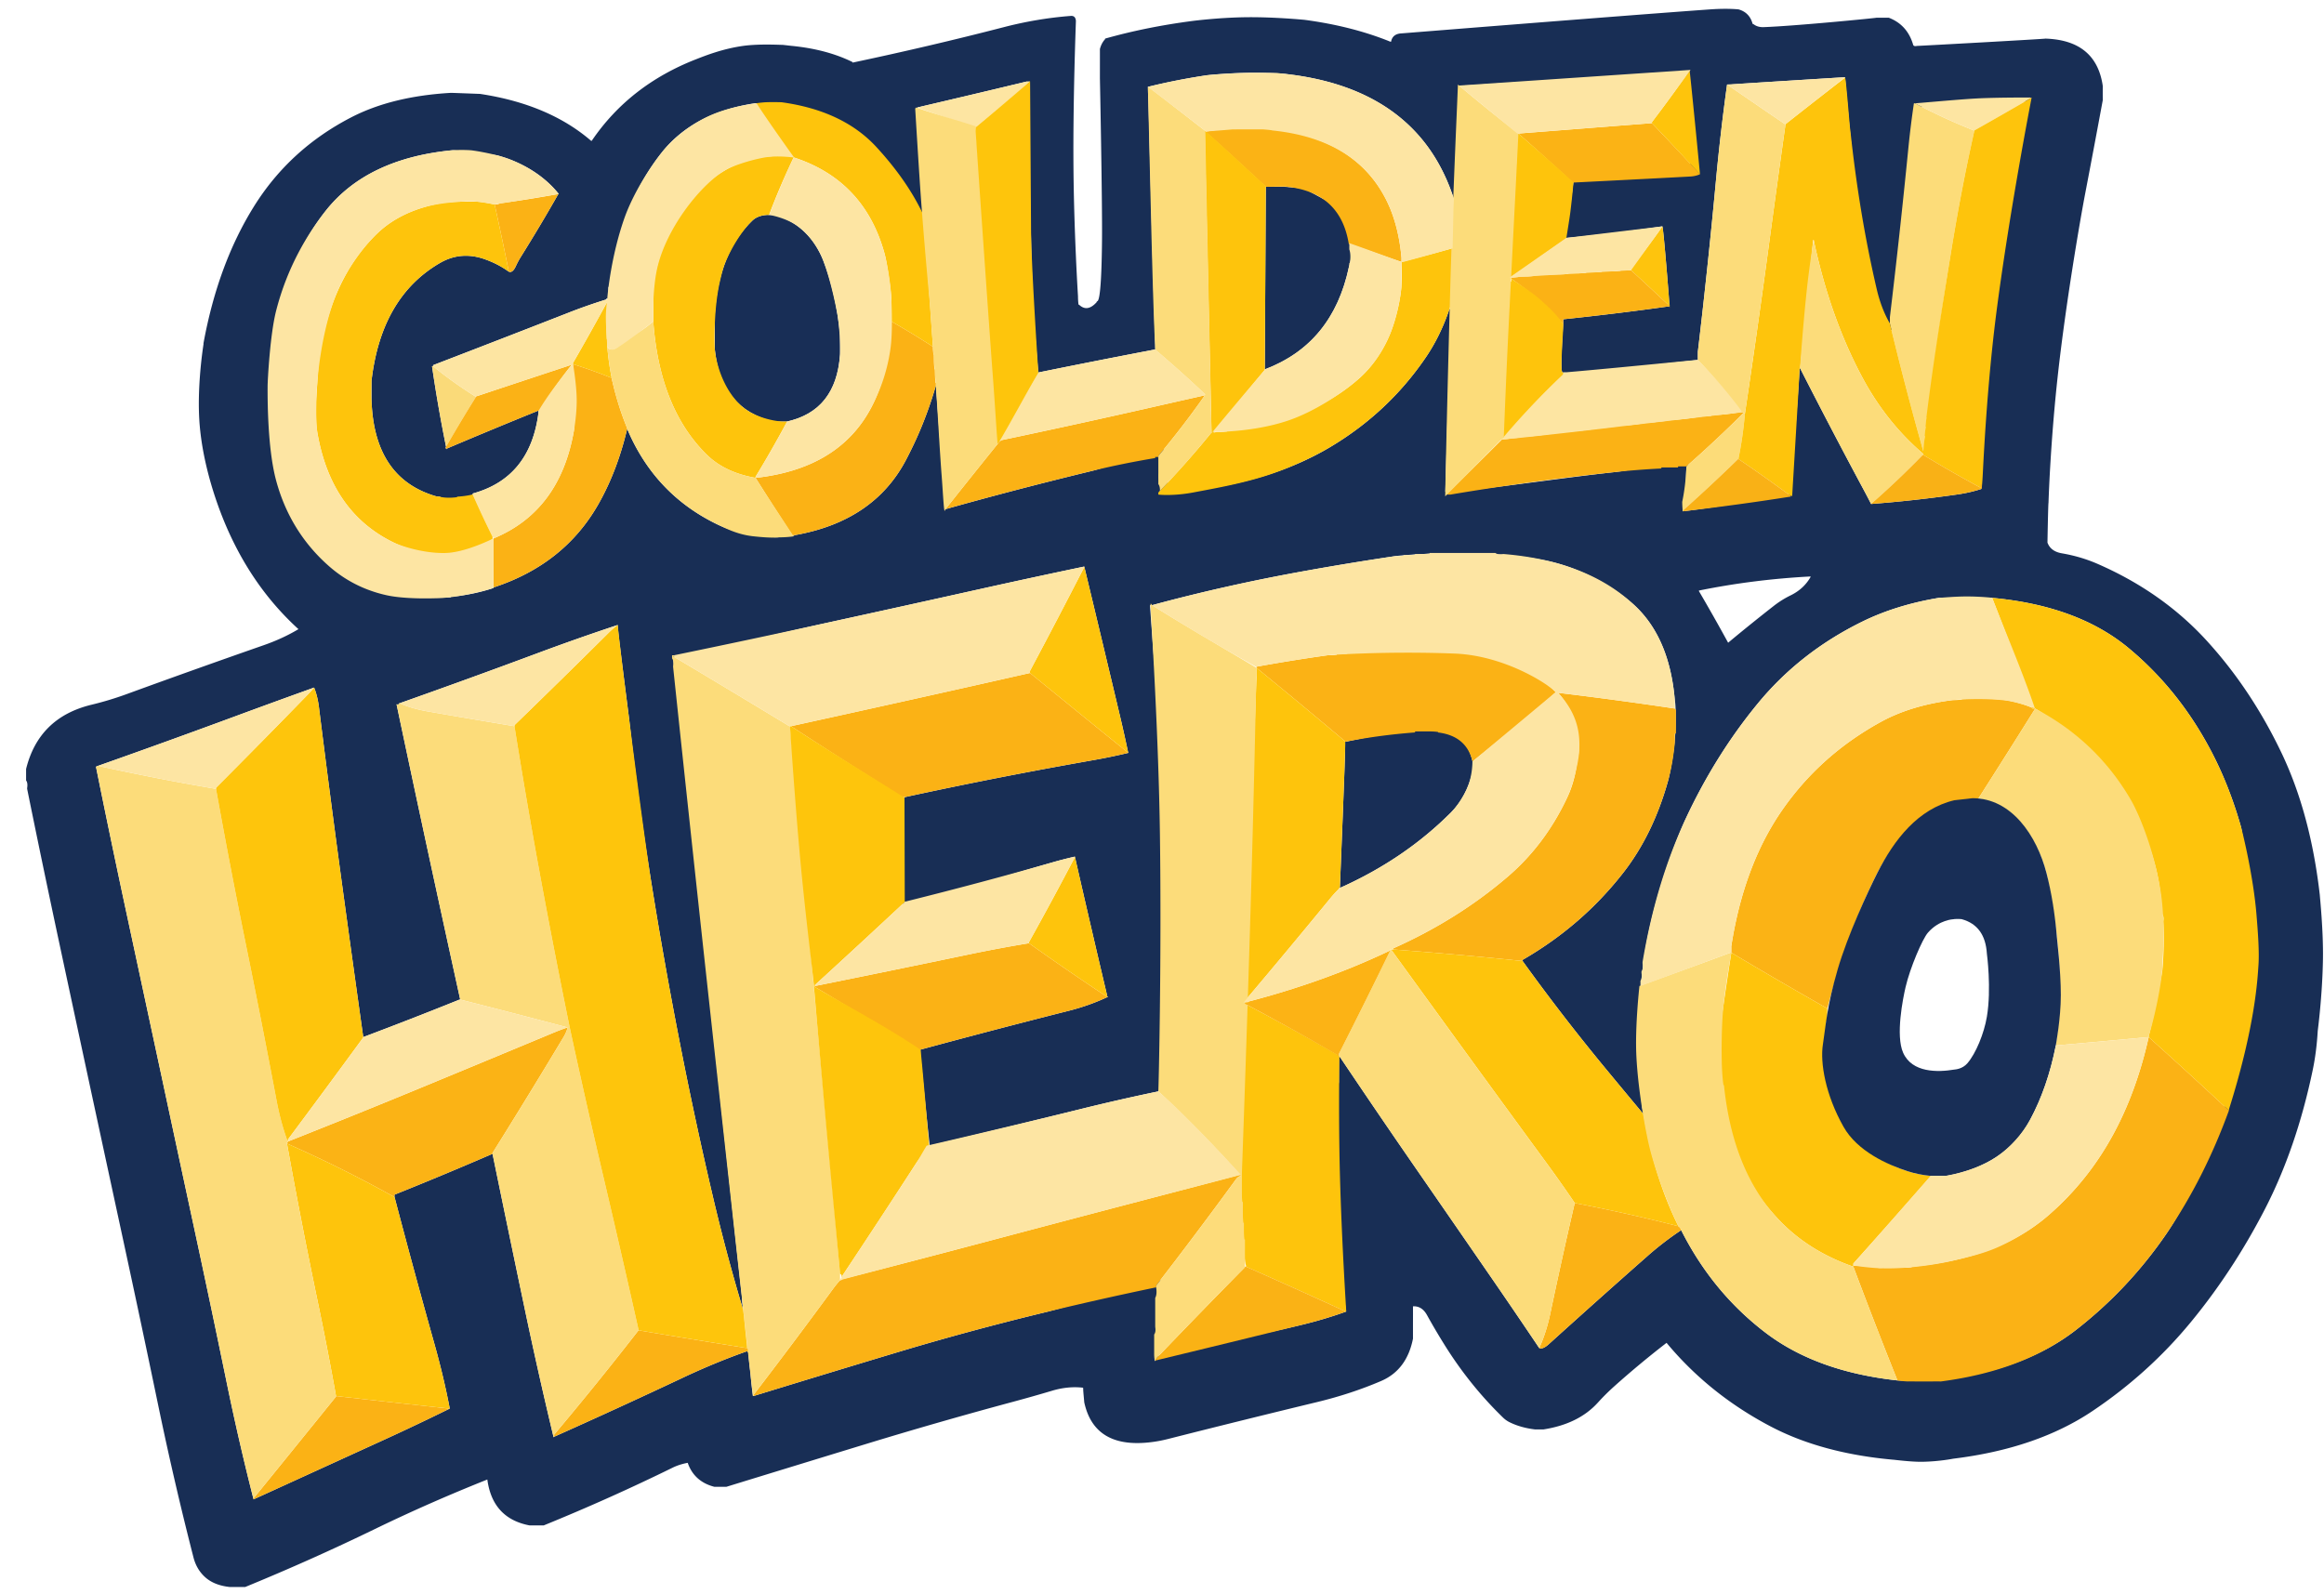 <?xml version="1.0" encoding="UTF-8"?>
<svg xmlns="http://www.w3.org/2000/svg" width="2227" height="1528">
  <g fill-rule="nonzero" fill="none">
    <path d="M2015 95c-.033-4-.033-8 0-12 0-.333-.017-.667-.05-1-4.333-28.967-22.65-43.967-54.95-45 0 .333-120.7 7-123 7-2.1.467-3.333.1-3.7-1.1-3.733-12.733-11.5-21.367-23.3-25.9h-12c0 .273-78.272 7.972-108 9-6.572.227-9.366-2.789-10-3-.333 0-.517-.05-.55-.15C1677.517 15.617 1673.033 11 1666 9c-.06 0-10.115-1.225-27.32 0-78.268 5.571-295.407 23-295.68 23-5.733.267-9.067 2.933-10 8-.333 0-.65-.05-.95-.15-24.4-9.867-51.75-16.817-82.05-20.85-.167 0-28.33-2.758-55-2.5-26.663.258-51.833 3.533-52 3.55-29.767 3.867-57.767 9.517-84 16.95 0 .333-.083.6-.25.8-2.2 2.433-3.783 5.5-4.75 9.2.033 1 0 23.333 0 28 0 .127 2.395 117.789 2 156.167-.64 62.128-4.279 56.906-5 57.833 0 .333-.083.583-.25.75-5.933 6.533-11.517 7.283-16.75 2.25-.333 0-.5-.017-.5-.05a63.244 63.244 0 0 1-.5-7.95c0-.16-3.862-60.801-4.34-124-.511-67.764 2.357-138.448 2.34-140-.267-3.4-1.9-4.983-4.9-4.75-21.3 1.633-42.667 5.217-64.1 10.75-47.4 12.267-95.733 23.6-145 34 0-.333-.067-.533-.2-.6-16.4-8.067-35.667-13.2-57.8-15.4-.333 0-8.667-1-9-1-3.201 0-22.867-1.13-38 1-19.534 2.75-35.847 9.225-44.75 12.7C624.517 73.333 591.1 99.433 567 135c-.333 0-.6-.083-.8-.25C539.133 111.517 503.733 96.6 460 90c-.333 0-25.667-1-28-1-37.5 2.167-69.267 9.967-95.3 23.4-39.467 20.367-70.633 48.933-93.5 85.7-22.9 36.8-38.967 80.433-48.2 130.9v1c0 .16-6.79 41.353-3.61 77.95 3.475 39.996 17.145 76.18 22.21 88.8 17.033 42.4 41.167 77.817 72.4 106.25-10 6-21.167 11.15-33.5 15.45a9709.854 9709.854 0 0 0-131.4 46.9 308.903 308.903 0 0 1-33.5 10.1C54 683.617 33.133 704.133 25 737v11c1.167 1.5 1.517 3.833 1.05 7-.033.333-.05.667-.05 1 10.067 49.6 20.35 98.95 30.85 148.05 10.533 49.233 21.05 98.267 31.55 147.1 10.633 49.333 21.267 98.6 31.9 147.8a19177.383 19177.383 0 0 1 31.15 147.15c10.3 49.667 21.617 98.517 33.95 146.55 2.033 7.933 5.933 14.4 11.7 19.4 5.667 4.9 13.3 7.883 22.9 8.95h15c42.333-17.367 83.617-35.817 123.85-55.35 34.933-16.967 70.983-32.85 108.15-47.65 3.3 24.667 16.633 39.3 40 43.9.333.067.667.1 1 .1h13c42.4-17.267 83.65-35.75 123.75-55.45 4.167-2.033 8.917-3.55 14.25-4.55 4.133 11.867 12.483 19.483 25.05 22.85.3.1.617.15.95.15h11c45.633-14.033 91.3-28.033 137-42a4345.117 4345.117 0 0 1 138.35-39.65c12.6-3.4 24.817-6.867 36.65-10.4 10.2-3.067 20.133-4.05 29.8-2.95.133 0 .2.667.2 2s1 11.667 1 12c6.367 29.3 26.983 42.117 61.85 38.45 6.1-.633 12.167-1.717 18.2-3.25 47.667-12.1 95.383-23.917 143.15-35.45 21.767-5.267 42.167-11.983 61.2-20.15 16.433-7.033 26.633-20.567 30.6-40.6v-16c.033-4.967.033-9.967 0-15 5.667-.3 10.117 2.45 13.35 8.25 5.2 9.4 10.667 18.7 16.4 27.9 16.233 26.167 35.083 49.667 56.55 70.5 1.9 1.833 3.967 3.3 6.2 4.4 7.1 3.533 15.267 5.85 24.5 6.95 2.3-.033 4.633-.033 7 0h1c22.5-3.5 39.933-12.117 52.3-25.85a211.212 211.212 0 0 1 15.5-15.4A905.167 905.167 0 0 1 1597 1287c27.067 32.6 60.1 59.2 99.1 79.8 32.767 17.333 72.067 28.067 117.9 32.2.919-.013 17.19 2.19 28.153 2 16.483-.286 29.647-3 29.847-3 53.133-6.533 97.467-21.717 133-45.55 35.9-24.067 67.333-52.467 94.3-85.2 26.933-32.7 50.583-68.75 70.95-108.15 20.267-39.3 35.6-83.917 46-133.85 2.367-11.3 3.95-23.717 4.75-37.25 0-.188 4.445-33.218 5-69 .428-27.562-3-59.84-3-61-5.9-51.8-18.033-97.05-36.4-135.75-19.4-40.8-43.35-76.817-71.85-108.05-28.433-31.167-63.4-55.783-104.9-73.85-10.533-4.6-21.883-7.95-34.05-10.05-7.167-1.233-11.767-4.667-13.8-10.3 0-.333.667-38 1-38 0-.164 1.671-57.357 9.112-124 7.661-68.617 21.167-147.098 26.088-172.75 5.633-29.4 11.233-59.15 16.8-89.25v-1Zm104.55 626.2c11.133 21.367 20.383 44.933 27.75 70.7 4.433 15.467 14.867 137.6 13.7 139.1.033 1.667.033 3.333 0 5v1c0 .333.017.667.05 1 .467 3.167.117 5.5-1.05 7 0 .333-.017.667-.05 1-3.8 43.133-14.657 79.083-26.824 113.95 0 .333-2.403.717-2.403 1.05-15.8 43.533-30.456 85.917-54.523 121.15-24.233 35.433-53.15 66.233-86.75 92.4-33.5 26.067-76.184 41.55-128.984 48.45 0 .333-39.566.467-42.466 0-51.633-5.7-93.7-20.95-126.2-45.75-33.867-25.833-60.8-58.583-80.8-98.25-11.4 7.6-22.117 15.833-32.15 24.7a9551.242 9551.242 0 0 0-94.65 84.55c-3.9 3.533-6.967 4.783-9.2 3.75-15-22.333-30.083-44.5-45.25-66.5-24.4-35.4-48.833-70.783-73.3-106.15A9443.171 9443.171 0 0 1 1284 1013h-1v24c0 .15-6.927 47.268-5.376 95.95 1.91 59.97 12.376 123.866 12.376 124.05-12.467 4.533-25.717 8.55-39.75 12.05-47.4 11.7-93.65 19.188-141.75 30.788l-1.5 4.662c-2.233-.767 2.6-11.667 3.5-15.9 0-.333 2.033-58.67 2-61.704-36.167 7.533-77.333 22.67-112.5 31.204-47.967 11.633-94.933 24.367-140.9 38.2A23289.067 23289.067 0 0 0 722 1338c-.333 0-.5-.017-.5-.05-1.1-7.9-1.933-15.883-2.5-23.95-.333 0-2-17.667-2-18-.333 0-.533-.067-.6-.2l-.4-.8c-20.233 7.1-40.95 15.65-62.15 25.65A6763.539 6763.539 0 0 1 531 1377l-.5.5a4451.022 4451.022 0 0 1-27.75-123.45c-10.333-49.2-20.583-98.55-30.75-148.05-.333 0-.633.067-.9.2A3778.545 3778.545 0 0 1 378 1145v2c12.4 47.3 25.217 94.5 38.45 141.6 5.833 20.8 10.683 41.267 14.55 61.4a2379.08 2379.08 0 0 1-65.05 30.85c-41 18.733-81.983 37.45-122.95 56.15-9.3-36.367-17.883-73.65-25.75-111.85-10.1-49.133-20.433-98.2-31-147.2-10.6-49.2-21.183-98.483-31.75-147.85-10.5-48.9-21.033-97.933-31.6-147.1A11818.852 11818.852 0 0 1 92 735c.333-.333.7-.6 1.1-.8.267-.133.567-.2.9-.2a9427.394 9427.394 0 0 0 131.2-47.4A8656.756 8656.756 0 0 1 301 659c2.2 5.467 3.75 11.767 4.65 18.9a14730.33 14730.33 0 0 0 20.55 158.05A31843.697 31843.697 0 0 0 347.95 993c.033.333.05.667.05 1 31-11.667 61.683-23.617 92.05-35.85.3-.1.617-.15.95-.15-9.9-45.1-19.767-90.383-29.6-135.85-10.533-48.833-21-97.883-31.4-147.15 1.433.433 2.267.133 2.5-.9 0-.067.167-.1.5-.1 44.1-15.6 87.817-31.467 131.15-47.6 26.833-10 52.783-19.133 77.85-27.4-.5 2.8 11 90.667 11 91 6.033 53.633 13.15 106 21.35 157.1 8.3 51.733 17.367 102.667 27.2 152.8a3963.68 3963.68 0 0 0 31.6 147.05c8.667 36.933 18.283 72.95 28.85 108.05 0-.333-.033-.667-.1-1-.567-3.367-.867-7.033-.9-11-.333 0-66.333-613-66-613 49.5-10.2 99.55-22.617 148.15-33.25 49.3-10.767 98.283-21.567 146.95-32.4A8517.864 8517.864 0 0 1 1039 543c11.567 48.1 23.05 96.15 34.45 144.15A1336.254 1336.254 0 0 1 1081 721l.5.5c-10.2 2.467-20.967 4.717-32.3 6.75-10.733 1.9-22.05 3.933-33.95 6.1-49.8 9.1-99.217 18.983-148.25 29.65 0 .333-.083.583-.25.75-.167.167-.417.25-.75.25v18c0 .333-2.207 79.576-2.207 81.91 0 .332 2.207 1.757 2.207 2.09 47.767-11.9 96.8-27.45 143.1-40.65A383.322 383.322 0 0 1 1030 821a15255.995 15255.995 0 0 0 30.9 133.05c.067.3.1.617.1.95 1.1-.067 1.2.117.3.55-11.667 5.5-24.117 9.917-37.35 13.25A8552.9 8552.9 0 0 0 882 1006v5c0 .333 8.667 87 9 87a14486.637 14486.637 0 0 0 144.75-35.1c24.133-5.967 48.883-11.6 74.25-16.9v-1h1v-1c-.033-2.367-.033-4.7 0-7 0-.155 8.389-83.309 7-179-1.597-109.986-13-234.574-13-236 0-.333-3-40.667-3-42h2c46.933-12.733 95.883-23.683 146.85-32.85 28.1-5.067 56.817-9.783 86.15-14.15 0-.202 77.332-8.452 142 3.75 42.828 8.081 77.648 33.794 89.6 45.6 21.133 20.867 33.267 50.75 36.4 89.65.602.774 1.457 18.448 0 36.5-1.368 16.95-4.983 34.178-6.5 39.65-9.633 34.6-24.083 64.183-43.35 88.75-26.267 33.567-58.317 61.267-96.15 83.1v1c25 34.7 50.967 68.4 77.9 101.1a12636.318 12636.318 0 0 0 38.1 45.9c0-.333-.05-.65-.15-.95-1.2-4.067-1.817-8.75-1.85-14.05-.179 0-7.253-64.895 2-132 7.999-58.011 31.694-117.848 40.55-136.75 18.967-40.533 41.883-77.15 68.75-109.85 26.933-32.8 60.3-58.983 100.1-78.55 21.667-10.667 46.2-18.283 73.6-22.85 0-.333 51-.333 51 0 54.633 5.033 98.25 21.1 130.85 48.2 32.567 27.067 59.133 60.4 79.7 100ZM1893 96c0-.222 16.477.278 49.43 1.5-10.233 68.677-16.01 106.794-17.33 114.35-4.238 24.365-13.746 84.827-19.128 141.15-5.751 60.186-7.25 115.598-7.422 115.65-7.233 2.333-14.75 4.067-22.55 5.2-28.333 4.067-56 7.117-83 9.15a660.138 660.138 0 0 0-6.6-12.65A5984.596 5984.596 0 0 1 1725 353h-.5c-.367 12.3-8.7 120.517-8.7 120.85 0 .333-68.133 12.15-102.8 16.15-.333 0-.5-.017-.5-.05-.3-2.967 1.533-7.95 1.5-10.95 2.067-9.933 1.383-18.6 1.95-30 .033-.333 4.05-8.667 4.05-9-.333 0-57.917 10.9-72.05 12.4-54.233 5.8-163.583 22.267-162.95 18.6 0-.333 5.033-169.667 5.1-170 .4-2.467.033-4.133-1.1-5-5.767 17.233-13.333 32.733-22.7 46.5-24.1 35.4-54.883 64.2-92.35 86.4-37.467 22.233-83.117 36.267-136.95 42.1 0 .333-.017.5-.05.5-2.633.333-5.283.5-7.95.5h-2c0 .333-.017.5-.05.5-2.633.333-5.283.5-7.95.5-.333 0-.667.017-1 .05-3.467.467 2.917-4.883 1.05-6.05 0-.333-2.148-34.517-4.448-37.25-20.867 3.467-48.769 16.85-68.502 21.65-48.667 11.8-95.367 24-140.1 36.6-.333 0-.5-.017-.5-.05a63.243 63.243 0 0 1-.5-7.95c0-.333-8-107.667-8-108 .033-1 .033-2 0-3-5.167 17.833-11.35 34.75-18.55 50.75a405.79 405.79 0 0 1-10.2 20.9C847.583 480.05 811.833 504.167 761 513c0 .333-.017.5-.05.5-2.633.333-5.283.5-7.95.5h-3c0 .333-.033.5-.1.5-5.1.833-9.4.667-12.9-.5-19.1-.9-35.417-4.6-48.95-11.1-40.333-19.3-69.35-49.933-87.05-91.9-6.433 27.233-15.717 51.45-27.85 72.65C551.317 521.817 517.933 548.267 473 563c0 .333-.05.517-.15.55-12.333 4.2-25.95 7.017-40.85 8.45 0 .333-.017.5-.05.5-1.292.164-71.646 5.552-113.392-32.15-43.316-39.12-58.058-121.383-58.058-121.4a63.243 63.243 0 0 1-.5-7.95v-3c-.333 0-.5-.017-.5-.05a63.243 63.243 0 0 1-.5-7.95v-21h-.5c-.333-7.667-.5-15.333-.5-23h1v-11h1v-15h1c7.7-51.967 24.733-94.617 51.1-127.95 26.333-33.3 66.633-52.633 120.9-58 .333-.033.667-.05 1-.05 0-.333 43 4.667 43 5 24.9 7.1 44.4 19.433 58.5 37h-.5a1671.27 1671.27 0 0 1-35.85 60.1c-1.8 2.9-3.35 5.767-4.65 8.6-2.367 5.267-4.867 7.033-7.5 5.3-6.4-4.6-13.683-8.383-21.85-11.35-15.433-5.633-29.95-4.5-43.55 3.4-37.533 21.8-59.4 59.45-65.6 112.95v18c1.433 49.9 21.817 80.717 61.15 92.45 1.233.367 2.517.55 3.85.55 2.363 0 7.479 8.087 14 7.65 8.195-.55 17.814-9.65 18-9.65v-1c36.6-10.033 57.583-35.7 62.95-77 .033-.333.05-.667.05-1v-1.5a5259.684 5259.684 0 0 0-88 36.5c.1 1.1.083 1.3-.05.6a7.265 7.265 0 0 0-.15-.6.924.924 0 0 1-.55-.25c-.167-.167-.25-.417-.25-.75.153-.268.303-.534.45-.8A1403.869 1403.869 0 0 1 414 351h1v-1c43.1-16.567 86.283-33.3 129.55-50.2 11.6-4.567 23.75-8.833 36.45-12.8v-1c1.767.433 2.467-.233 2.1-2a5.087 5.087 0 0 1-.1-1v-8h1v-1c7.2-52.5 24.05-95.283 50.55-128.35C654.583 120.617 684.067 105.067 723 99c0-.169 52.002-2.085 91.064 22 38.13 23.51 63.272 72.882 68.936 85 .333 0 .583-.083.75-.25.167-.167.25-.417.25-.75v-8c0-.333-5.333-94-5-94 35.133-8.2 70.15-16.5 105.05-24.9.3-.067 3.917 148.567 3.95 150.9 0 .164.486 31.668 2.204 63 1.781 32.481 4.796 64.83 4.796 65a9337.61 9337.61 0 0 1 111-21.9c.333-.067.667-.1 1-.1v-5c-.333 0-6.5-232.017-6.5-232.05-.3-4.967-.467-9.95-.5-14.95h1c17.933-4.4 36.6-8.05 56-10.95.333-.033.667-.05 1-.05 0-.172 17.98-1.85 37-2.23 17.802-.357 38 .897 38 1.23 53.5 6.167 94.667 24.667 123.5 55.5 16.1 17.233 28.267 38.4 36.5 63.5 1.167-.533 1.533-1.867 1.1-4a5.087 5.087 0 0 1-.1-1c0-.333 3.667-102 4-102v-1h3c6.533-.133 12.867-.45 19-.95.333-.033.667-.05 1-.05 0-.333 195-11.564 195-11.23.033 1 4.333 98.23 4 98.23h-7c-.333 0-102.333 6-105 6 0 .333-.083.583-.25.75-.167.167-3.917 32.75-6.75 47.25.033 1.667.033 3.333 0 5v1c31.133-2.867 61.467-6.517 91-10.95.333-.033.667-.05 1-.05 1.167 2.5 6.967 76.517 6.8 76.55A2925.605 2925.605 0 0 1 1498 306v4c0 .333-3.217 45.183-.85 46.75.233.167.517.25.85.25 4.167-.133 8.023 1.5 11.856 1 .334-.033 116.81-13 117.144-13v-1a245.037 245.037 0 0 1 0-7 6505.354 6505.354 0 0 0 17.15-162c2.967-31.933 6.583-63.267 10.85-94h4c0-.333 108.667-7 109-7 .447.957 18.458 238.702 41 242.596 16.128 2.786 26.038-68.413 29.73-213.596 36.134-4.667 54.224-7 54.27-7Zm-264.8 470.85c-.133-.233-.2-.517-.2-.85 34.9-7.1 70.567-11.6 107-13.5v.5c-4.367 7.667-10.767 13.55-19.2 17.65a90.467 90.467 0 0 0-16.05 10.05A1805.67 1805.67 0 0 0 1656 616a1892.964 1892.964 0 0 0-27.8-49.15Z" fill-opacity=".996" fill="#182E55"></path>
    <path d="M1593 217c-9.467 13.8-19.458 26.129-30 41v1a5460.515 5460.515 0 0 1 35.25 32.75c.167.167 1.425 2.75 1.758 2.75 0-.333-5.841-75-7.008-77.5Z" fill="#FEC40D"></path>
    <path d="M743 206h-8c-5.933.4-10.533 2.133-13.8 5.2-21.567 20.433-33.633 50.367-36.2 89.8v34c3.933 37.733 22.617 60.7 56.05 68.9.3.067.617.1.95.1h12c31.433-6.933 48.417-28.267 50.95-64 .033-.333.05-.667.05-1v-18c-2.633-26.7-8.017-50.483-16.15-71.35-8.333-21.333-23.283-35.883-44.85-43.65h-1Zm506.513-25.372c-.334 0-18.632-1.628-18.965-1.628H1213c0 .667-1 174.667-1 175 43.333-16.333 70.2-49.033 80.6-98.1.125-.593 3.934-11.039 2.249-22.9-1.913-13.463-9.707-28.903-16.318-36.6M1289 711c0 .333.017.667.05 1 .467 5.5-5.05 136-5.05 138v1c41.267-18.433 76.783-42.583 106.55-72.45 9.8-9.867 16.617-22.717 20.45-38.55v-1c.033-3 .033-6 0-9 0-.333-.033-.65-.1-.95-1.684-6.516-6.06-24.676-27.364-27.913-30.57-4.644-82.259 7.408-94.536 9.863Z" fill="#182E56"></path>
    <path d="M415 351h-1a1403.869 1403.869 0 0 0 13.45 77.2 1410.172 1410.172 0 0 1 28.35-47.35c.133-.233.2-.517.2-.85-.333 0-.617-.083-.85-.25-14.1-8.833-27.483-18.417-40.15-28.75Z" fill="#FADA79"></path>
    <path d="M549 349v1c.5 4.5.833 9.167 1 14v1c1.167 1.5 1.517 3.833 1.05 7-.033.333-.05.667-.05 1v3c1.167 4.167 1.333 9.15.5 14.95 0 .033-.167.05-.5.05v4c0 .333.017.667.05 1 .467 3.167.117 5.5-1.05 7 .433 4.1.4 7.483-.1 10.15-9.033 51.133-34.667 85.417-76.9 102.85v47c44.933-14.733 78.317-41.183 100.15-79.35 12.133-21.2 21.417-45.417 27.85-72.65 0-.333-.05-.65-.15-.95-6.1-14.833-11.05-30.85-14.85-48.05-.333 0-.65-.05-.95-.15-11.6-4.667-23.617-8.95-36.05-12.85m-14-163c-.333 0-.667.033-1 .1-18.2 3.4-36.867 6.367-56 8.9 0 .333-.033.517-.1.55-1.267.3-2.567.45-3.9.45 4.7 21.3 9.2 42.633 13.5 64h-.5c2.633 1.733 5.133-.033 7.5-5.3 1.3-2.833 2.85-5.7 4.65-8.6A1671.27 1671.27 0 0 0 535 186m359 146c-.333 0-.617-.083-.85-.25A772.834 772.834 0 0 0 854 308c0 .333.017.667.05 1 .467 4.5.117 8.167-1.05 11-1.9 27.433-7.783 50.667-17.65 69.7-20.5 39.6-57.617 62.367-111.35 68.3 11.467 18.2 23.05 36.25 34.75 54.15.167.233.25.517.25.85h2c50.833-8.833 86.583-32.95 107.25-72.35a405.79 405.79 0 0 0 10.2-20.9c7.2-16 13.383-32.917 18.55-50.75v-2c-.333 0-.5-.017-.5-.05a63.243 63.243 0 0 1-.5-7.95v-5c-.333 0-.5-.017-.5-.05a63.243 63.243 0 0 1-.5-7.95v-6c-.333 0-.5-.017-.5-.05a63.243 63.243 0 0 1-.5-7.95m260.5 47h-.5c-16.067 3.6-32.083 7.217-48.05 10.85A9207.599 9207.599 0 0 1 959 422c0 .333-.067.533-.2.6-.533.267-.933.567-1.2.9A9497.267 9497.267 0 0 0 906 488c44.733-12.6 91.433-24.8 140.1-36.6 19.733-4.8 40.033-8.933 60.9-12.4v-1h3v-1c16.367-19.633 31.2-38.967 44.5-58M1470 264c0 .333-.017.5-.05.5-2.633.333-5.283.5-7.95.5h-7c0 .333-.017.5-.05.5-2.333.333-4.65.5-6.95.5v1c17.833 12.167 33.917 26.05 48.25 41.65.533.567.783 1.35.75 2.35h1v-5c34.1-3.567 68.033-7.717 101.8-12.45.167-.033.233-.55.2-1.55h-1c-.333 0-.583-.083-.75-.25A5460.515 5460.515 0 0 0 1563 259h-10c0 .333-.017.5-.05.5-2.633.333-5.283.5-7.95.5h-10c0 .333-.017.5-.05.5-2.633.333-5.283.5-7.95.5h-7c0 .333-.017.5-.05.5-2.633.333-5.283.5-7.95.5h-9c0 .333-.017.5-.05.5-2.633.333-5.283.5-7.95.5h-1c-8.1.233-16.1.567-24 1m201 132c0-.333-.05-.517-.15-.55-.867-.3-1.817-.45-2.85-.45-.333 0-.667.033-1 .1-8.4 1.533-17.4 2.5-27 2.9 0 .333-.017.5-.05.5-2.633.333-5.283.5-7.95.5-.333 0-.667.033-1 .1-11 1.933-22.667 3.233-35 3.9 0 .333-.017.5-.05.5-2.633.333-5.283.5-7.95.5h-1c0 .333-.017.5-.05.5-2.633.333-5.283.5-7.95.5-.333 0-.667.033-1 .1-8 1.6-16.667 2.567-26 2.9 0 .333-.017.5-.05.5-2.633.333-5.283.5-7.95.5h-1c0 .333-.017.5-.05.5-2.633.333-5.283.5-7.95.5-.333 0-.667.033-1 .1-11 1.933-22.667 3.233-35 3.9 0 .333-.017.5-.05.5-2.633.333-5.283.5-7.95.5-.333 0-.667.033-1 .1-11 1.933-22.667 3.233-35 3.9 0 .333-.017.5-.05.5-2.633.333-5.283.5-7.95.5h-1c0 .333-.017.5-.05.5-2.333.333-4.65.5-6.95.5 0 .333-.083.583-.25.75A7502.147 7502.147 0 0 1 1387 473v1h3c51.067-8.6 103.717-15.8 157.95-21.6 14.133-1.5 28.817-2.633 44.05-3.4v-1h16v-1h8a1183.45 1183.45 0 0 0 54.25-50.75c.167-.167.417-.25.75-.25m-482 730h-1a53526.8 53526.8 0 0 1-97.1 25.55A39501.179 39501.179 0 0 0 949 1189a14220.477 14220.477 0 0 1-142 37c0 .333-.067.533-.2.6-.533.267-1.133.4-1.8.4a90.351 90.351 0 0 0-6.35 7.75c-25.2 34.4-50.75 68.483-76.65 102.25v1a23289.067 23289.067 0 0 1 137.1-41.7c45.967-13.833 92.933-26.567 140.9-38.2a3354.916 3354.916 0 0 1 107-24.1h1v-2a4520.276 4520.276 0 0 0 76.6-102c1.1-1.5 2.567-2.5 4.4-3v-1m-128-171v.5a2819.577 2819.577 0 0 1-75-51.5 1367.882 1367.882 0 0 0-56.1 10.45C880.3 924.817 830.667 935 781 945v1a1843.079 1843.079 0 0 1 99.05 62.35c.633.433 1.083 1.283 1.35 2.55.067.4.267.767.6 1.1v-6a8552.9 8552.9 0 0 1 141.95-37.2c13.233-3.333 25.683-7.75 37.35-13.25.9-.433.8-.617-.3-.55m-449 320c-.333.333-.65.683-.95 1.05A3291.205 3291.205 0 0 1 531 1375v2a6763.539 6763.539 0 0 0 122.85-56.35c21.2-10 41.917-18.55 62.15-25.65l.4.8c.067.133.267.2.6.2 0-.333.033-.667.1-1 .4-1.8.033-2.8-1.1-3-.333 0-.667-.033-1-.1-34.467-5.467-68.8-11.1-103-16.9m-290 63c0 .333-.083.6-.25.8-26.2 32.433-52.45 64.833-78.75 97.2v1c40.967-18.7 81.95-37.417 122.95-56.15A2379.08 2379.08 0 0 0 431 1350c-.333 0-.667-.017-1-.05-36.067-3.9-72.067-7.883-108-11.95m542.15-574.2c.233.133.517.2.85.2h2a4517.705 4517.705 0 0 1 148.25-29.65c11.9-2.167 23.217-4.2 33.95-6.1 11.333-2.033 22.1-4.283 32.3-6.75l-.5-.5c-.333 0-.6-.083-.8-.25A22527.967 22527.967 0 0 1 987 645a21265.88 21265.88 0 0 1-82.85 18.65A36309.785 36309.785 0 0 1 758 696a7359.017 7359.017 0 0 0 106.15 67.8M1832 1214c0 .333-.017.5-.05.5-2.633.333-5.283.5-7.95.5h-19c-.333 0-.667.017-1 .05-3.167.467-5.5.117-7-1.05h-1l-20-1v1a5306.437 5306.437 0 0 0 41.85 108.05c.1.3.15.617.15.95 2.9.467 5.9.783 9 .95.333.033.667.05 1 .05 2.3-.033 4.633-.033 7 0h1c5.033.033 10.033.033 15 0h1c2.3-.033 4.633-.033 7 0h1c52.8-6.9 95.95-23.383 129.45-49.45 33.6-26.167 62.517-56.967 86.75-92.4 24.067-35.233 44-74.617 59.8-118.15-.333 0-.583-.083-.75-.25A5814.521 5814.521 0 0 0 2059 994c-10.833 48.533-28.683 89.983-53.55 124.35-12.633 17.433-27.05 33.117-43.25 47.05-32 27.5-75.4 43.7-130.2 48.6m-221-35c0-.333-.067-.633-.2-.9a8.342 8.342 0 0 0-2.8-3.1 4.37 4.37 0 0 1-.95-.1c-31.833-8.133-64.517-15.433-98.05-21.9a5112.572 5112.572 0 0 0-23.45 106.1c-2.567 12.067-6.083 23.033-10.55 32.9 2.233 1.033 5.3-.217 9.2-3.75a9551.242 9551.242 0 0 1 94.65-84.55c10.033-8.867 20.75-17.1 32.15-24.7m-5-496v-3c-.333 0-.583-.083-.75-.25-.167-.167-.25-.417-.25-.75-.333 0-.667-.017-1-.05-36.5-5.467-73.5-10.45-111-14.95 10.133 10.867 16.45 25.533 18.95 44 .033.333.05.667.05 1 1.167 4.167 1.333 9.15.5 14.95 0 .033-.167.05-.5.05-1.3 15.033-4.517 28.083-9.65 39.15-14.167 30.6-33.3 56.25-57.4 76.95-32.033 27.5-68.683 50.467-109.95 68.9v1c41.567 3.1 82.567 6.75 123 10.95.333.033.667.05 1 .05v-1c37.833-21.833 69.883-49.533 96.15-83.1 19.267-24.567 33.717-54.15 43.35-88.75 3.133-11.3 5.3-23.683 6.5-37.15v-1a245.037 245.037 0 0 1 0-7h1v-8c-.033-4-.033-8 0-12m-223-59h-65c0 .333-.017.5-.05.5-2.633.333-5.283.5-7.95.5h-7c0 .333-.017.5-.05.5-2.633.333-5.283.5-7.95.5h-4c0 .333-.017.5-.05.5-2.633.333-5.283.5-7.95.5h-2c0 .333-.017.5-.05.5-2.633.333-5.283.5-7.95.5-.333 0-.667.017-1 .05a1664.76 1664.76 0 0 0-68 10.95v1a6812.432 6812.432 0 0 1 84.75 70.3c.167.133.25.367.25.7 20.833-4.167 42.833-7.15 66-8.95.333-.033.667-.05 1-.05v-1h14c2.667 0 5.317.167 7.95.5.033 0 .05.167.05.5 17.833 2.167 28.8 11.183 32.9 27.05.067.3.1.617.1.95h1v-1a2327.845 2327.845 0 0 0 78.2-64.75c.2-.167.467-.25.8-.25 0-.333-.083-.583-.25-.75-21.433-21.233-51.683-33.65-90.75-37.25-.333 0-.667.017-1 .05-3.167.467-5.5.117-7-1.05h-1c-.333 0-.667.017-1 .05-3.167.467-5.5.117-7-1.05Z" fill="#FBB215"></path>
    <path d="M1671.75 396.25c-.167-.167-.417-.25-.75-.25s-.583.083-.75.25A1183.45 1183.45 0 0 1 1616 447v1c0 .333-.017.667-.05 1-.567 11.4-1.883 22.067-3.95 32 .033 3 .2 5.983.5 8.95 0 .033.167.05.5.05v-1a1571.112 1571.112 0 0 0 52.25-48.75c.167-.167.417-.25.75-.25v-1c2.667-13 4.65-26.667 5.95-41 .033-.333.05-.667.05-1 0-.333-.083-.583-.25-.75M1835 99c-.667 0-1 .05-1 .15a896.13 896.13 0 0 0-5.3 42.9A7743.1 7743.1 0 0 1 1811 304c.033 1.667.033 3.333 0 5v1c9.967 41.367 20.65 82.2 32.05 122.5l.95-.5v-1c.033-1.667.033-3.333 0-5v-1a245.037 245.037 0 0 1 0-7h1v-2a245.037 245.037 0 0 1 0-7h1v-2a245.037 245.037 0 0 1 0-7h1v-1c6.633-53.033 14.1-105.067 22.4-156.1 6.533-40.467 14.067-79.767 22.6-117.9-.333 0-.65-.05-.95-.15-19.467-7.8-38.15-16.417-56.05-25.85Z" fill="#FCDC79"></path>
    <path d="M582 299v-9c-.333 0-.533.067-.6.2A2653.556 2653.556 0 0 1 549 348v1c12.433 3.9 24.45 8.183 36.05 12.85.3.1.617.15.95.15 0-.333-.033-.667-.1-1-1.733-8.867-3.033-18.2-3.9-28v-8h-.5c-.333-8.667-.5-17.333-.5-26h1Z" fill="#FEC50D"></path>
    <path d="M456 380c0 .333-.067.617-.2.85a1410.172 1410.172 0 0 0-28.35 47.35c-.147.266-.297.532-.45.8 0 .333.083.583.25.75.136.136.32.22.55.25h.2c29.467-12.533 58.8-24.7 88-36.5v1.5c9.7-15.633 20.133-30.55 31.3-44.75.133-.167.367-.25.7-.25v-.5a49217.813 49217.813 0 0 0-92 30.5Z" fill="#FBB216"></path>
    <path d="M1343 250c.033-1 .033-2 0-3-1.833-20.5-6.417-38.383-13.75-53.65-19.333-40.033-56.686-63.817-110.852-69.35-.172 0-17.181-1.843-32.127-1.402-14.153.417-26.17 3.11-30.271 3.402v1c18.933 16.733 38.433 34.9 57 52 .167.167 20-.333 20 0 34.4 3.6 54.233 21.9 59.5 54.9 0 .067.167.1.5.1 0-.333 49.667 17 50 17v-1Zm112-122c17.5 15.167 52 46.667 52 47 .333 0 85.158-4.304 113-5.838 5.457-.301 8.947-2.161 9.002-2.161 0-.334-31.169-33.501-46.002-49.001M543 985a206.146 206.146 0 0 0-13 4.95 41569.343 41569.343 0 0 1-126.75 52.6A8650.852 8650.852 0 0 1 276 1094c0 .333-.083.583-.25.75-.167.167-.417.25-.75.25v1c35.367 15.633 69.4 32.567 102.1 50.8.267.133.567.2.9.2v-2c31.4-12.6 62.433-25.533 93.1-38.8.267-.133.567-.2.9-.2v-1c22.967-36.7 45.7-73.8 68.2-111.3 1.5-2.5 2.767-5.4 3.8-8.7h-1Zm1259.4-293.15c-38.767 21.267-70.367 49.55-94.8 84.85-24.367 35.233-40.567 78.667-48.6 130.3.033 1.667.033 3.333 0 5v1a4721.95 4721.95 0 0 0 91.8 53.4c.133.067.2.267.2.6 12.1-47.6 28.117-91.1 48.05-130.5 16.1-31.867 41.2-54.417 75.3-67.65 2.667-1.033 5.55-1.65 8.65-1.85v-1c3.667 0 7.317.167 10.95.5.033 0 .05.167.05.5h2v-2a9659.88 9659.88 0 0 0 53.8-85.15c.133-.233.2-.517.2-.85-.333 0-.65.033-.95.1-1.4.367-2.083 0-2.05-1.1-.333 0-.633-.067-.9-.2-4.19-1.809-15.367-5.88-28.6-7.3-15.301-1.642-32.853-.5-37.5-.5 0 .333-.017.5-.05.5-2.933.333-5.917.5-8.95.5-26.6 3.4-49.467 10.35-68.6 20.85Z" fill="#FBB315"></path>
    <path d="M415 351c12.667 10.333 26.05 19.917 40.15 28.75.233.167.517.25.85.25 30.767-10.233 61.433-20.4 92-30.5-14.991 18.6-25.674 33.433-32.05 44.5 0 .333.033 1.667 0 2-5.367 41.3-26.35 66.967-62.95 77v1c6.033 13.633 12.3 27 18.8 40.1.133.267.2.567.2.9.333 0 .583.083.75.25.167.167.25.417.25.75 42.233-17.433 67.867-51.717 76.9-102.85.241-1.287 2.933-16.184 2.724-30.522C552.401 367.248 549 348.333 549 348c10.967-19 21.767-38.267 32.4-57.8.067-.133.267-.2.6-.2.333 0 .517-.033.55-.1.433-1.733-.083-2.7-1.55-2.9-12.7 3.967-24.85 8.233-36.45 12.8C501.283 316.7 458.1 333.433 415 350v1ZM985 78c-.333 0-.65.033-.95.1-34.9 8.4-69.917 16.7-105.05 24.9a1839.97 1839.97 0 0 0 55.05 18.85c.3.1.617.15.95.15a4284.164 4284.164 0 0 0 51.75-43.3c.119-.095.186-.245.2-.45A.584.584 0 0 0 987 78h-2Zm121 257.1A9337.61 9337.61 0 0 0 995 357c0 .333-.067.617-.2.85-12.633 21-25.233 42.05-37.8 63.15v1h2a9207.599 9207.599 0 0 0 146.95-32.15c15.967-3.633 31.983-7.25 48.05-10.85 0-.333.067-.533.2-.6l.8-.4a1254.3 1254.3 0 0 0-48-43c-.333 0-.667.033-1 .1Zm565 59.9c-12.1-16.233-28.1-33.567-44-50h-1c-.742 0-39.478 3.844-74 7.128-27.495 2.615-52.153 4.813-54 4.872.1 1.1-.117 1.9-.65 2.4-19.867 18.767-40.65 40.633-58.35 61.6.533 1.133 111.947-11.904 114.08-12.304M1892 94.48c-19.344 1.167-55 4.521-57 4.521 17.9 9.433 36.583 18.05 56.05 25.85.3.1.617.15.95.15a4943.93 4943.93 0 0 0 54.8-31.35.529.529 0 0 0 .1-.1c.067-.124-35.556-.238-54.9.93Z" fill="#FDE5A2"></path>
    <path d="M434.95 193.5c-2.633.333-5.283.5-7.95.5-27.967 4.367-50.1 14.567-66.4 30.6-30.1 29.567-49.12 71.533-55.42 124.9 0 .333-2.18 32.5-2.18 36.5 0 3.78-.287 11.737 0 18.55.194 4.6 1 9.316 1 9.45 8.633 51.067 32.983 86.367 73.05 105.9 9.433 4.6 20.083 7.967 31.95 10.1h25c14.867-1.833 27.25-6.083 37.15-12.75.233-.167.517-.25.85-.25v-2c0-.333-.067-.633-.2-.9-6.5-13.1-12.767-26.467-18.8-40.1-.333 0-.65.033-.95.1-4.3 1-8.983 1.633-14.05 1.9 0 .333-.017.5-.05.5-6.467.833-12.117.667-16.95-.5-1.333 0-2.617-.183-3.85-.55C377.817 463.717 357.433 432.9 356 383c-.333 0 0-16.333 0-18 6.2-53.5 28.067-91.15 65.6-112.95 13.6-7.9 28.117-9.033 43.55-3.4 8.167 2.967 15.45 6.75 21.85 11.35h.5c-4.3-21.367-8.8-42.7-13.5-64-.184 0-6.933-1.682-13.934-2.5-5.702-.666-25.083 0-25.116 0ZM724 99c10.7 16.633 22.617 33.017 33.75 49.15.167.233.25.517.25.85v.5c-4.8-.533-10.133-.7-16-.5 0 .333-.017.5-.05.5-2.633.333-5.283.5-7.95.5-15 2.333-27.883 6.633-38.65 12.9C657.483 185 634.367 221.7 626 273v35c4.067 55.6 21.15 98.183 51.25 127.75 11.6 11.4 27.183 18.817 46.75 22.25v-1c10.333-17 20.267-34.367 29.8-52.1.133-.267.2-.567.2-.9h-4c0 .162-21.825-1.035-37.104-12.996-16.16-12.65-25.874-36.609-27.896-56.004-.17 0-1.743-36.109 4.83-65 1.584-6.96 3.105-13.274 5.52-19 7.315-17.346 17.864-32.234 25.85-39.8 3.267-3.067 7.867-4.8 13.8-5.2 0-.333 1.97.333 1.97 0 6.8-18.2 15.297-37.8 23.43-54.8.067-.133.267-.2.6-.2 44.933 14.733 73.817 45.433 86.65 92.1 2.952 10.685 6.867 40.733 6.4 43.9-.033.333-.05 11.667-.05 12v9c13.4 7.6 26.45 15.517 39.15 23.75.233.167.517.25.85.25 0-.333-8.618-124.533-9.151-126-11.467-24.533-27.649-46.167-44.849-64.9-21.4-23.333-51.733-37.7-91-43.1-.204 0-8.214-.29-15 0-4.304.184-9.224 1-10 1Zm489 79c-.333 0-.583-.083-.75-.25-18.567-17.1-38.817-36.017-57.75-52.75 0 3.111 2.167 100.444 6.5 292 31.349-38.582 48.266-59.315 50.75-62.2.167-.2.25-.467.25-.8s1-175.667 1-176Zm179 60c-.333 0-.65.05-.95.15-15.2 4.4-47.717 12.85-48.05 12.85 0 2.043.692 11.715.025 22-.856 13.203-4.507 29.234-9.025 42-7.238 20.455-19.993 37.173-30.45 46.65-31.233 28.367-73.75 45.483-127.55 51.35 0 .333-.017.5-.05.5-2.633.333-5.283.5-7.95.5h-1c-1.667 0-5.033 1-6.7 1 0 .333 1.617-.417 1.45-.25-.167.167-.417.25-.75.25s-.567.083-.7.25c-15.367 19-33.467 39.25-50.3 56.75v2c0 .109 14.274 1.61 33.38-2 20.225-3.82 46.86-8.492 71.872-16.683 23.899-7.827 46.354-19.092 58.698-26.417 37.467-22.2 68.25-51 92.35-86.4 9.367-13.767 16.933-29.267 22.7-46.5 0-.333 1.633-3.2 1.5-5 1-33.556 1.5-51.222 1.5-53Zm55 32c0 2.667-7.554 150.257-7.221 150.257 17.7-20.967 37.704-42.09 57.571-60.857.533-.5.75-1.3.65-2.4-.333 0-.617-.083-.85-.25-2.367-1.567 1.342-44.964.85-45.75-5.318-8.498-12.889-15.646-20.888-22.83-8.867-7.96-19.737-14.774-29.112-21.17 0 .333.033.65.1.95.367 1.467 0 2.15-1.1 2.05Zm60.75-95.25c-10.73-9.889-21.96-19.878-33.183-29.714A4679.094 4679.094 0 0 0 1455 128h-1c-.033 2.333-1 27.667-1 28 0 2.667-6.855 110.5-6.522 110.5 17.367-11.633 37.139-25.917 54.272-37.85.167-.1.25-.317.25-.65s2.932-17.7 3.8-24.719c1.746-14.144 3.061-28.42 2.95-28.531ZM1619 67c0 .333-.083.617-.25.85A1240.694 1240.694 0 0 1 1583 117v1c14.833 15.5 31.333 33.333 46 49 .167.167-9.667-100-10-100Zm327.8 26.65A4945.228 4945.228 0 0 1 1892 125c-8.533 38.133-16.067 77.433-22.6 117.9-8.3 51.033-16.767 104.067-23.4 157.1 0 .222-.983 11.056-2.95 32.5A3226.352 3226.352 0 0 1 1811 310c-5.5-9.5-9.7-20.45-12.6-32.85-11.233-48.133-19.7-99.183-25.4-153.15-.333 0-3.833-47.5-5-50 0 .333-.083.567-.25.7A5735.502 5735.502 0 0 0 1711 119a21114.399 21114.399 0 0 0-16.65 121.05A11252.703 11252.703 0 0 1 1672 397c0 .333-.017.667-.05 1-1.3 14.333-3.283 28-5.95 41v1a1689.016 1689.016 0 0 1 49.2 34.75c.2.167.467.25.8.25 0-.333 1.397.783 1.397.45 0-2 6.736-110.15 7.103-122.45h.5c0-.333 11.833-116.983 12.5-122.95 0-.033.167-.05.5-.05 10.4 49.267 26 93.3 46.8 132.1 15.267 28.467 34.667 52.767 58.2 72.9v1c18.233 11.1 36.583 21.6 55.05 31.5h1c-.03-.182.48-3.085 1-13.5 1.44-28.836 5.063-94.422 13.663-159.5 12.807-96.924 33.106-200.864 33.087-200.85Zm-917 728.25A3483.191 3483.191 0 0 1 986 903v1a2819.577 2819.577 0 0 0 75 51.5v-.5c0-.333-.033-.65-.1-.95A15255.995 15255.995 0 0 1 1030 821c0 .333-.067.633-.2.9ZM1194 1213v1c31.9 14.1 63.6 28.367 95.1 42.8.267.133.567.2.9.2v-1c0-.703-4.308-66.108-6-130-1.52-57.366-.437-113.953-.5-114-29.1-17-60.4-34.1-90.5-50 0 .333.017.667.05 1 .298 2.446-3.731 105.228-3.55 178 .078 31.226 2.27 56.434 3.5 67 .397 3.407 1 4.765 1 5Zm-816.9-66.2c-32.7-18.233-66.733-35.167-102.1-50.8a5426.967 5426.967 0 0 0 29.15 149.95A3261.409 3261.409 0 0 1 322 1338c35.933 4.067 71.933 8.05 108 11.95.333.033.667.05 1 .05-3.867-20.133-8.717-40.6-14.55-61.4A8377.63 8377.63 0 0 1 378 1147c-.333 0-.633-.067-.9-.2ZM1204 641v1a245.037 245.037 0 0 0 0 7v1c0 .333-11 305.333-11 308v1h1v-1a8397.264 8397.264 0 0 0 81.25-97.6 109.601 109.601 0 0 1 7.75-8.4c0-.333 1-1.667 1-2-.033-2.333 5.517-132.5 5.05-138-.033-.333-.05-.667-.05-1 0-.333-.083-.567-.25-.7A6812.432 6812.432 0 0 0 1204 640v1Zm-217 4c31 25.333 62.067 50.583 93.2 75.75.2.167.467.25.8.25a1336.254 1336.254 0 0 0-7.55-33.85c-11.4-48-22.883-96.05-34.45-144.15 0 .333-.067.633-.2.9A6959.893 6959.893 0 0 1 987 643v2Zm347 265h-1c25.067 34.6 50.167 69.183 75.3 103.75 25.133 34.533 50.3 69 75.5 103.4 8.6 11.767 17 23.717 25.2 35.85 33.533 6.467 66.217 13.767 98.05 21.9.3.067.617.1.95.1 0-.333-.067-.633-.2-.9-15.3-30.967-26.233-66.333-32.8-106.1a12636.318 12636.318 0 0 1-38.1-45.9c-26.933-32.7-52.9-66.4-77.9-101.1-.333 0-.667-.017-1-.05-40.433-4.2-81.433-7.85-123-10.95h-1Zm324.9 4a8415.31 8415.31 0 0 0-6.9 46c.02.961-3.572 19.803-3.578 42 0 8.336-.066 53.895 10.478 90.296 10.066 34.753 30.415 60.23 44.4 75.354 19.067 20.633 43.3 36.083 72.7 46.35v-3c24.733-27.6 49.317-55.333 73.75-83.2.167-.2.25-.467.25-.8-7.867-.8-15.15-2.283-21.85-4.45-45-14.467-70.05-48.983-75.15-103.55-.333 0-.5-.017-.5-.05a63.244 63.244 0 0 1-.5-7.95v-1c-.333 0-.5-.017-.5-.05a63.244 63.244 0 0 1-.5-7.95v-1c-.033-2.367-.033-4.7 0-7-.333 0-.5-.017-.5-.05-.3-4.967-.467-9.95-.5-14.95h1v-12c0-.333-.067-.533-.2-.6A4721.95 4721.95 0 0 1 1659 913c0 .333-.033.667-.1 1Zm460.65-192.8c-20.567-39.6-47.133-72.933-79.7-100-32.6-27.1-76.217-43.167-130.85-48.2 14 35.667 26.833 70.667 38.5 105h-.5c-.033 1.1.65 1.467 2.05 1.1.3-.067.617-.1.95-.1 39.2 20.5 107.274 124.135 112.03 139.5 6.242 20.167 8.248 32.716 9.97 57.5 1.167 1.5 1.517 3.833 1.05 7-.016.163 1.382 23.051-1.05 48-.083.853-10.363 53.925-13 62v1a5814.521 5814.521 0 0 1 76.25 69.75c.167.167.417.25.75.25v-1c25.218-80 27.288-124.98 28.19-137.806.924-13.135-.553-32.477-1.94-49.194-2.925-35.25-12.662-76.116-14.95-84.1-7.367-25.767-16.617-49.333-27.75-70.7Z" fill="#FEC40C"></path>
    <path d="M677.25 435.75C647.15 406.183 630.067 363.6 626 308a101.65 101.65 0 0 1-16.15 11.75c-5.9 3.5-11.433 7.417-16.6 11.75-4.7 3.967-8.45 4.467-11.25 1.5.867 9.8 2.167 19.133 3.9 28 .067.333.1.667.1 1 3.8 17.2 8.75 33.217 14.85 48.05.1.3.15.617.15.95 17.7 41.967 46.717 72.6 87.05 91.9 9.305 4.47 19.561 9.528 33.95 11.1 18.31 2 23.312.99 24.628 1 6.605.046 13.974-.858 13.872-1-11.7-17.9-25.033-37.8-36.5-56-19.567-3.433-35.15-10.85-46.75-22.25ZM877 104c0 .107 3.845 64.143 5.792 90 4.142 55.04 8.208 96.093 8.208 97 0 .13 2.222 31.566 5 68 2.367 31.034 4.314 70.842 6.33 96.675 1.002 12.856 1.727 27.158 2.459 32.325.504 3.557 1.211-.038 1.211 0 17.1-21.567 34.3-43.067 51.6-64.5.267-.333.667-.633 1.2-.9.133-.067.2-.267.2-.6h-2c-.333 0-21.762-300.9-22.062-301-17.378-5.647-36.84-10.915-54.063-17-1.178-.416-1.714-.582-2.875-1m229 231c1 18 0 .667 0 1a1254.3 1254.3 0 0 1 48 43l-.8.4c-.133.067-.2.267-.2.6h.5c-13.3 19.033-28.133 38.367-44.5 58v16a245.037 245.037 0 0 0 0 7v4c1.167 1.5 1.667 3.833 1.5 7h.5v-1a849.658 849.658 0 0 0 48.3-54.75c.133-.167.367-.25.7-.25 0-.333-6-283.667-6-289 0-.333-.083-.567-.25-.7C1136.917 111.433 1118 96.667 1100 83c0 2.158 1.556 66.449 3.05 128 1.506 62.036 2.95 105 3.95 123Zm277.91 141.712c.034.098 38.923-39.545 56.09-56.712.077-.077 2.038-55.34 5.478-122.714 4.027-78.869 8.612-168.214 8.522-168.286-18.6-14.433-40.1-31.9-58-47 .333 0-4.565 98.494-7.317 196.5-2.756 98.193-4.906 197.76-4.773 198.212ZM1725 352v1a5984.596 5984.596 0 0 0 61.4 117.35A660.138 660.138 0 0 1 1793 483a836.668 836.668 0 0 0 49.25-46.75c.167-.167.417-.25.75-.25v-1c-23.533-20.133-42.933-44.433-58.2-72.9-20.8-38.8-36.4-82.833-46.8-132.1-.146 0-4.032 23.591-6.801 49.552-3.57 33.464-6.199 71.322-6.199 72.448Zm-14.85-233.25A14690.896 14690.896 0 0 1 1655 81c-4.267 30.733-7.883 62.067-10.85 94A6505.354 6505.354 0 0 1 1627 337a245.037 245.037 0 0 0 0 7v1c15.9 16.433 29.9 32.767 42 49l-.8.4c-.133.067-.2.267-.2.6 1.033 0 1.983.15 2.85.45.1.033.15.217.15.55.333 0 .583.083.75.25.167.167.25.417.25.75 7.767-51.9 15.217-104.217 22.35-156.95A21114.399 21114.399 0 0 1 1711 119c-.333 0-.617-.083-.85-.25ZM382.5 674.1c-.233 1.033-1.067 1.333-2.5.9 10.4 49.267 20.867 98.317 31.4 147.15 9.833 45.467 19.7 90.75 29.6 135.85 34.033 8.633 68 17.45 101.9 26.45.067.033.1.217.1.55h1c-1.033 3.3-2.3 6.2-3.8 8.7-22.5 37.5-45.233 74.6-68.2 111.3v1c10.167 49.5 20.417 98.85 30.75 148.05a4451.022 4451.022 0 0 0 27.75 123.45l.5-.5v-2a3291.205 3291.205 0 0 0 80.05-98.95c.3-.367.617-.717.95-1.05-10.8-48.2-21.817-96.2-33.05-144A7955.345 7955.345 0 0 1 546 985a7604.107 7604.107 0 0 1-26.7-136.85c-9.3-50-18.067-100.717-26.3-152.15a10181.29 10181.29 0 0 1-83.3-14.2c-10.2-1.8-19.1-4.4-26.7-7.8-.333 0-.5.033-.5.1ZM93.1 734.2c-.4.2-.767.467-1.1.8a11818.852 11818.852 0 0 0 30.9 148c10.567 49.167 21.1 98.2 31.6 147.1 10.567 49.367 21.15 98.65 31.75 147.85 10.567 49 20.9 98.067 31 147.2 7.867 38.2 16.45 75.483 25.75 111.85v-1c26.3-32.367 52.55-64.767 78.75-97.2.167-.2.25-.467.25-.8a3261.409 3261.409 0 0 0-17.85-92.05A5426.967 5426.967 0 0 1 275 1096v-1c.333 0 .583-.083.75-.25.167-.167.25-.417.25-.75v-1l-.5.5c-4.3-11.7-7.767-24.483-10.4-38.35a10327.03 10327.03 0 0 0-29.3-149.1A6542.351 6542.351 0 0 1 207 756c-.333 0-.667-.033-1-.1-38.1-6.5-75.433-13.8-112-21.9-.333 0-.633.067-.9.2ZM1110 1045v1a1218.62 1218.62 0 0 1 77.75 79.2c.167.2.25.467.25.8.333 0 1.642 1 1.975 1 0-.175 4.8-132.447 8.525-260 3.367-115.306 5.627-226.937 5.5-227-34.338-20.5-67.667-39.667-100-60-.019 0-1.649-3.104-1.5 0 1.076 22.462 7.72 125.439 9 219.5 1.69 124.168-1.321 245.5-1.5 245.5ZM756.15 695.8A19222.148 19222.148 0 0 0 645 629c.333 0 .583-.083.75-.25.167-.167.25-.417.25-.75h-2v3c1.167 1.5 1.517 3.833 1.05 7-.033.333-.05.667-.05 1 0 .152 15.098 143.352 32.25 300.312 20.482 187.434 43.651 394.338 44.25 398.638 0 .033.167.05.5.05v-1c25.9-33.767 51.45-67.85 76.65-102.25 2-2.733 4.117-5.317 6.35-7.75v-6c0-.333-.017-.667-.05-1-2.867-33.1-5.85-66.1-8.95-99-.333 0-37.867-414.467-39-425-.333 0-.617-.067-.85-.2ZM1332 911c0 .333-.067.633-.2.9a6395.895 6395.895 0 0 1-48.8 98.1v2c.333 0 .583.083.75.25.167.167.25.417.25.75a9443.171 9443.171 0 0 0 72.45 106.35c24.467 35.367 48.9 70.75 73.3 106.15 15.167 22 30.25 44.167 45.25 66.5 4.467-9.867 7.983-20.833 10.55-32.9A5112.572 5112.572 0 0 1 1509 1153c-8.2-12.133-16.6-24.083-25.2-35.85-25.2-34.4-50.367-68.867-75.5-103.4A74503.155 74503.155 0 0 1 1333 910h-1v1Zm327 2c-.333 0-.65.05-.95.15-28.567 10.7-58.25 21.317-87.05 31.85 0 .333-4.354 38.494-2.918 67.25 1.763 35.273 9.647 76.291 13.15 89.75 6.891 26.482 18.61 55.993 26.568 72.1.133.267.2.567.2.9 1.2.8 2.133 1.833 2.8 3.1.133.267.2.567.2.9 20 39.667 46.933 72.417 80.8 98.25 32.5 24.8 74.567 40.05 126.2 45.75 0-.333-.05-.65-.15-.95A5306.437 5306.437 0 0 1 1776 1214c-29.4-10.267-53.633-25.717-72.7-46.35-28.633-30.967-45.733-73.517-51.3-127.65-.333 0-.5-.017-.5-.05-.139-1.096-1.16-8.079-1.5-18.95-.478-15.248-.164-37.016 1-51 1.899-22.805 6.762-48.554 7.9-56 .067-.333.1-.667.1-1Zm291-234c0 .333-.067.617-.2.85A9659.88 9659.88 0 0 1 1896 765c0 .146 18.807 3.847 31.654 14.616 16.408 13.754 28.18 36.999 33.396 57.134 2.336 9.004 10.875 53.502 12.492 91.25 1.73 40.365-3.542 73.828-3.542 74 29.433-2.567 58.767-5.217 88-7.95.333-.033.667-.05 1-.05v-1c5.333-16.333 12.522-50.415 13-65 .245-7.491 3.375-40.949-1.412-72.858-5.516-36.775-19.6-72.936-28.738-88.642-22.033-37.833-52.65-67-91.85-87.5Z" fill="#FCDC7A"></path>
    <path d="M1290 1257c-.333 0-.633-.067-.9-.2-31.5-14.433-63.2-28.7-95.1-42.8h-1c0 .333-.083.583-.25.75A8236.715 8236.715 0 0 0 1107 1303v1c48.1-11.6 95.85-23.25 143.25-34.95 14.033-3.5 27.283-7.517 39.75-12.05Z" fill="#FAB215"></path>
    <path d="M1189 1127c-1.833.5-3.3 1.5-4.4 3a4520.276 4520.276 0 0 1-76.6 102v2c0 .333.017.667.05 1 .467 3.833.117 6.833-1.05 9v27c0 .333.017.667.05 1 .467 3.167.117 5.5-1.05 7v18c-.033 2.3.133 4.617.5 6.95 0 .033.167.05.5.05v-1a8236.715 8236.715 0 0 1 85.75-88.25c.167-.167.25-.417.25-.75v-10c-.033-2.367-.033-4.7 0-7v-9c-.333 0-.5-.017-.5-.05a63.244 63.244 0 0 1-.5-7.95v-1c-.033-2.367-.033-4.7 0-7-.333 0-.5-.017-.5-.05a63.244 63.244 0 0 1-.5-7.95v-1c-.033-2.367-.033-4.7 0-7v-1c.033-.967.033-1.967 0-3-.333 0-.5-.017-.5-.05a63.244 63.244 0 0 1-.5-7.95v-1c-.033-2.367-.033-4.7 0-7v-9h-1Z" fill="#FDDC7A"></path>
    <path d="M1331.8 911.9c.133-.267.2-.567.2-.9a151.364 151.364 0 0 1-4.05 1.95c-40.6 19.033-84.583 34.717-131.95 47.05 0 .333-.05.517-.15.55-.867.333-1.817.483-2.85.45v1c30.1 15.9 59.7 32.35 88.8 49.35.133.1.2.317.2.65h1v-2a6395.895 6395.895 0 0 0 48.8-98.1Z" fill="#FCB315"></path>
    <path d="M1872.7 766.982c-34.696 8.262-57.55 37.651-73.65 69.518-9.4 18.582-28.523 59.871-38.05 92.496-10.674 36.55-11.424 54.445-14.184 72.004-2.76 17.559 2.42 48.282 19.806 79.008 13.23 23.382 42.082 36.29 61.528 42.542 6.7 2.167 13.983 3.65 21.85 4.45 1.033.033 2.033.033 3 0h12c37.933-6.767 64.717-24.7 80.35-53.8 11.167-20.733 19.383-44.467 24.65-71.2 0-.333 4.828-25.643 4.813-48.404-.02-24.394-3.813-54.217-3.813-55.596-1.8-22.2-5.117-42.617-9.95-61.25-9.3-35.9-33.447-71.75-70.748-71.75M1872 881c0-.333 8-.333 8 0 14.867 4.133 22.85 15.133 23.95 33 .017.17 4.54 33.464 0 60.441-2.7 16.047-10.449 35.004-18.616 44.559-4.925 5.76-11.907 5.975-12.634 6.1-15.864 2.656-40.38 3.174-48.978-16.1-7.371-16.527-.23-52.047 2.332-63 4.351-18.604 16.105-46.052 21.428-52.147C1858.326 881.434 1871.842 881 1872 881Z" fill-opacity=".996" fill="#182E56"></path>
    <path d="M1899 464c-1.033-.067-1.433.617-1.2 2.05l.25 1.45c-18.467-9.9-36.817-20.4-55.05-31.5-.333 0-.583.083-.75.25A836.668 836.668 0 0 1 1793 483c27-2.033 54.667-5.083 83-9.15 7.8-1.133 15.317-2.867 22.55-5.2.333-.1.5-.65.5-1.65 0-1-.017-2-.05-3m-286 25v1c34.667-4 68.667-8.633 102-13.9.333-.067.667-.1 1-.1v-1c-.333 0-.6-.083-.8-.25A1689.016 1689.016 0 0 0 1666 440c-.333 0-.583.083-.75.25A1571.112 1571.112 0 0 1 1613 489Z" fill="#F9B116"></path>
    <path d="M987.1 78.4a2.73 2.73 0 0 0-.1-.4.584.584 0 0 1-.05.25c-.014.205.269-.345.15-.25-17.133 14.567-34.733 29.7-52.1 44 0 .1-.139 2.869 0 5 1.726 26.548 13.648 197.734 16.274 231.917 2.123 27.63 3.74 56.328 4.613 65.287.22 2.256 1.113.035 1.113 0 12.567-21.1 25.167-45.354 37.8-66.354.133-.233.2-.517.2-.85 0-.333-7-104-7-139.93M493 696c8.233 51.433 17 102.15 26.3 152.15A7604.107 7604.107 0 0 0 546 985c10.6 49.1 21.583 97.767 32.95 146 11.233 47.8 22.25 95.8 33.05 144 34.2 5.8 68.533 11.433 103 16.9.333.067.667.1 1 .1 0-.333-.017-.667-.05-1-.343-3.792-1.06-9.856-1.95-18.274-.754-7.12-1.695-16.978-2-17.726-10.567-35.1-20.183-71.117-28.85-108.05a3963.68 3963.68 0 0 1-31.6-147.05c-9.833-50.133-18.9-101.067-27.2-152.8C616.15 796 591.5 601.8 592 599a70.427 70.427 0 0 0-8.65 7.35A10299.863 10299.863 0 0 1 493 695v1Zm-192-37c-1.667 2-3.4 3.933-5.2 5.8-29.4 30.267-59 60.333-88.8 90.2v1c9.1 50.567 18.7 100.583 28.8 150.05a10327.03 10327.03 0 0 1 29.3 149.1c2.633 13.867 6.1 26.65 10.4 38.35l.5-.5v-1a12797.039 12797.039 0 0 0 71.75-97.15c.167-.233.25-.517.25-.85 0-.333-.017-.667-.05-1a31843.697 31843.697 0 0 1-21.75-157.05 14730.33 14730.33 0 0 1-20.55-158.05c-.9-7.133-2.45-13.433-4.65-18.9Zm457 37h-1c1 16.013 5.414 79.658 10.033 129.622 4.717 51.026 11.62 104.692 12.917 119.378.033.333.05.667.05 1 .704 7.708 6.193 72.538 12.08 137 5.543 60.702 11.48 120.947 12.87 137 .033.333.05.667.05 1 1.133.2 1.633 1.2 1.5 3h.5v-1a9138.606 9138.606 0 0 0 70.9-108.1c3.4-5.267 9.117-11.767 12.45-17.1 0-.333-7.717-91.367-8.35-91.8-32.2-21.733-67.167-40.167-101-60v-2a10719.975 10719.975 0 0 0 85.75-79.25c.167-.167.25.333.25 0s-.25-94.007-.25-100.34c-.333 0-.517-.277-.75-.41-35.633-22.333-72.867-45.133-108-68Z" fill="#FEC50C"></path>
    <path d="M535.5 186c-8.63-11.317-24.831-24.53-46.193-33.021C475.803 147.61 454.17 144.222 451 144c-9.043-.633-17.825.032-18 .05-54.267 5.367-94.567 24.7-120.9 58-17.162 21.696-36.783 53.73-47.54 95.95-5.77 22.647-8.105 66.488-8.12 72.306-.026 9.755-.329 58.643 8.12 90.104 11.056 41.168 33.208 67.001 51.29 82.74 10.372 9.013 28.211 21.588 54.944 27.414 17.856 3.892 46.4 3.073 54.56 2.436 20.307-1.587 41.34-7.353 47.496-9.45.1-.033.15-44.55.15-47.55-.333 0-26.198 13.462-46 14-22.312.607-44.952-7.663-49.95-10.1-40.067-19.533-64.417-54.833-73.05-105.9-1-9-1-21.667-1-28v-1c0-1.203.228-8.556 1-17.467.418-4.827 3.203-44.458 16.294-80.533 9.624-26.52 27.553-49.873 40.306-62.4 9.916-9.754 24.958-20.18 47.525-26.399 14.528-4.003 38.417-5.504 44.875-5.201 4.16.195 11.16 1.195 21 3l61.5-10Zm253.35 63.65c4.578 11.744 10.035 32.662 13.467 51.003 1.56 8.336 2.421 20.81 2.683 29.347.186 6.055-.036 9.862-.05 10-2.533 35.733-19.517 57.067-50.95 64 0 .333-.067.633-.2.9A1134.609 1134.609 0 0 1 724 457v1c53.733-5.933 90.85-28.7 111.35-68.3 5.98-11.536 14.427-30.06 17.967-55.66 2.3-16.64 1.094-42.61.69-49.946-.946-17.14-4.887-35.674-6.357-40.994-12.833-46.667-41.717-77.367-86.65-92.1-.333 0-.533.067-.6.2-8.133 17-15.6 34.6-22.4 52.8 0 .333-1.03 1.667-1.03 2 .932 0 15.564 2.693 26.305 10.024 12.315 8.405 21.124 22.231 25.575 33.626Zm-154.3-104c-10.878 13.574-27.78 39.108-36.539 64.35-12.578 36.25-15.748 72.11-16.011 75.36-.258 3.182-1.495 11.786-1.437 19.14.042 5.43.521 14.93 1.437 28.5 1.708 1.38 3.041 2.08 4 2.096.48.009 2.078.35 4.405-1.057 9.663-5.844 31.62-22.493 35.595-26.039 0-.116-.977-24.729 2.788-46 7.146-40.386 41.822-84.66 66.562-99.1 6.013-3.5 22.096-9.2 37.071-11.9 11.84-2.136 26.46-.235 28.579 0-16.867-23.578-28.867-40.911-36-52-.164 0-22.865 2.49-42.547 10.799-20.294 8.566-37.733 23.143-47.903 35.851Zm707.5 105.2A2821.697 2821.697 0 0 0 1293 233v6c1.167 3.5 1.333 7.8.5 12.9 0 .067-.167.1-.5.1a18.88 18.88 0 0 1-.4 3.9c-10.4 49.067-37.267 81.767-80.6 98.1 0 .333-.083.6-.25.8-16.333 18.967-49.75 58.867-49.75 59.2 1.667 0 38.143.465 71.634-10.676 27.573-9.173 55.813-28.865 69.916-41.674 22.067-20 35.217-48.883 39.45-86.65v-1a245.037 245.037 0 0 1 0-7v-1c.033-5 .033-10 0-15-.333 0-.65-.05-.95-.15ZM1563 259c20-27.778 30-41.778 30-42-.222 0-30.889 3.667-92 11l-54.522 38L1563 259Zm-170-69c-8.233-25.1-20.4-46.267-36.5-63.5-28.833-30.833-70-49.333-123.5-55.5-.333 0-8.667-1-9-1-.493 0-17.56-.518-34.466 0-16.25.498-32.37 2.034-32.534 2.05-19.4 2.9-38.067 6.55-56 10.95v1c18 13.667 35.917 27.433 53.75 41.3.167.133.917.7 1.25.7 8.433-.6 16.767-1.25 25-1.95.333-.033 28.033-.05 29-.05.333 0 9 .667 9 1 54.167 5.533 90.917 28.317 110.25 68.35 7.333 15.267 11.917 33.15 13.75 53.65 0 1.867 0 1.867.025 4H1345c15.5-4.167 30.85-8.45 46.05-12.85.3-.1.617-.15.95-.15 0-.333 1-45.795 1-48Zm5-108 56 46c85.778-6.667 128.778-10 129-10v-1c8.2-10.711 20.534-27.378 37-50l-222 15Zm257-1a14690.896 14690.896 0 0 0 55.15 37.75c.233.167.517.25.85.25 18.8-14.867 57-44.667 57-45-.333 0-111.967 7-113 7Zm-619.25 981.9c-48.267 11.967-146.717 35.133-147.75 35.1-3.333 5.333-6.7 11.633-10.1 16.9-15.6 24.156-39.233 60.189-70.9 108.1l-2.05 3.896L949 1189c62.956-16.678 110.256-29.161 141.9-37.45 32.3-8.467 65.667-16.983 98.1-25.55 0-.333-51.375-56.642-79-80-25.367 5.3-50.117 10.933-74.25 16.9ZM1030 821a383.322 383.322 0 0 0-20.9 5.35C962.8 839.55 915.767 852.1 868 864h-1c0 .333-.083.583-.25.75A10719.975 10719.975 0 0 1 781 944v1c49.667-10 99.3-20.183 148.9-30.55 18.233-3.8 36.933-7.283 56.1-10.45v-1c14.9-26.733 29.5-53.767 43.8-81.1.133-.267.2-.567.2-.9ZM542.9 984.45c-33.9-9-67.867-17.817-101.9-26.45-.333 0-.65.05-.95.15A4292.111 4292.111 0 0 1 348 994c0 .333-.083.617-.25.85A12797.039 12797.039 0 0 1 276 1092v2a8650.852 8650.852 0 0 0 127.25-51.45c42.367-17.5 84.617-35.033 126.75-52.6 4.2-1.767 8.533-3.417 13-4.95 0-.333-.033-.517-.1-.55ZM493 695c30.3-29.367 60.417-58.917 90.35-88.65A70.427 70.427 0 0 1 592 599c-25.067 8.267-51.017 17.4-77.85 27.4-43.333 16.133-87.05 32-131.15 47.6 7.6 3.4 16.5 6 26.7 7.8 27.267 4.767 55.033 9.5 83.3 14.2v-1Zm-192-36a8656.756 8656.756 0 0 0-75.8 27.6A9427.394 9427.394 0 0 1 94 734c36.567 8.1 73.9 15.4 112 21.9.333.067.667.1 1 .1v-1c29.8-29.867 59.4-59.933 88.8-90.2 1.8-1.867 3.533-3.8 5.2-5.8Zm457 37a36309.785 36309.785 0 0 0 146.15-32.35c27.8-6.2 55.417-12.417 82.85-18.65v-2a6959.893 6959.893 0 0 0 51.8-99.1c.133-.267.2-.567.2-.9a8517.864 8517.864 0 0 0-98.9 21.35 37465.098 37465.098 0 0 1-146.95 32.4C744.55 607.383 695.5 617.8 646 628c0 .333-.083.583-.25.75-.167.167-.417.25-.75.25a19222.148 19222.148 0 0 1 111.15 66.8c.233.133.517.2.85.2h1Zm1106 431c-6 .025-13.833-.2-14 0-24.433 27.867-49.267 56.4-74 84v2c3.161.158 16.208 2.687 33.189 2.66 18.827-.032 42.444-2.829 61.811-7.29 14.702-3.385 29.46-6.874 42.732-12.687 20.975-9.187 38.524-21.738 48.468-30.283 16.2-13.933 30.617-29.617 43.25-47.05 24.867-34.367 42.717-75.817 53.55-124.35-.333 0-.667.017-1 .05a14144.643 14144.643 0 0 1-88 7.95c-5.267 26.733-13.483 50.467-24.65 71.2-6.833 12.72-20.252 28.735-36.35 38.185-20.73 12.17-44.962 15.615-45 15.615Zm-6-554c-27.4 4.567-51.933 12.183-73.6 22.85-39.8 19.567-73.167 45.75-100.1 78.55-26.867 32.7-49.783 69.317-68.75 109.85-19.1 40.767-32.95 86.683-41.55 137.75v1c0 .333.017.667.05 1 .467 3.167.117 5.5-1.05 7v1c0 .333.017.667.05 1 .467 3.167.117 5.5-1.05 7v5c28.8-10.533 57.483-21.15 86.05-31.85.3-.1.617-.15.95-.15v-1c.033-1.667.033-3.333 0-5 8.033-51.633 24.233-95.067 48.6-130.3 24.433-35.3 56.033-63.583 94.8-84.85 19.133-10.5 42-17.45 68.6-20.85 0-.169 13.06-1.048 25.703-1 12.325.047 24.176 1.004 29.128 2 8.001 1.609 16.26 4.07 20.269 5.8.267.133.567.2.9.2l3 1c-11.667-34.333-27-70.333-41-106 0-.172-11.993-1.383-24.85-1.34-11.995.045-24.863 1.34-26.15 1.34Zm-488.05-42.5c-2.633.333-5.283.5-7.95.5h-6c0 .333-.017.5-.05.5-2.633.333-5.283.5-7.95.5h-3c0 .333-.017.5-.05.5-2.633.333-5.283.5-7.95.5a2852.562 2852.562 0 0 0-86.15 14.15c-50.967 9.167-99.917 20.117-146.85 32.85a2240.57 2240.57 0 0 0 99.1 58.8c.267.133.567.2.9.2a1664.76 1664.76 0 0 1 68-10.95c.333-.033 54.59-4.266 121.9-1.65 46.114 1.792 87.35 27.438 96.85 36.85.167.167-79.75 66.417-79.75 66.75 0 .161.07 11.022-3.606 21.432-3.932 11.136-11.779 22.019-16.844 27.118-29.767 29.867-65.283 54.017-106.55 72.45 0 .333-.083.583-.25.75-.167.167-.417.25-.75.25a109.601 109.601 0 0 0-7.75 8.4A8397.264 8397.264 0 0 1 1194 958c0 .222-.807 1.204-2.422 2.945 2.726-.63 4.2-.945 4.422-.945 47.367-12.333 91.35-28.017 131.95-47.05A151.364 151.364 0 0 0 1332 911v-1h3v-1c41.267-18.433 77.917-41.4 109.95-68.9 24.1-20.7 43.233-46.35 57.4-76.95 3.143-6.775 7.162-19.977 9.65-33.15.912-4.831 2.853-18.014 0-31.404-3.544-16.631-12.717-27.858-19-34.596 37.5 4.5 74.5 9.483 111 14.95.333.033.667.05 1 .05v-7c-3.133-38.9-15.267-68.783-36.4-89.65-30-29.633-72.533-46.75-127.6-51.35-.333 0-.667.017-1 .05-3.167.467-5.5.117-7-1.05h-63c0 .333-.017.5-.05.5Z" fill="#FDE5A3"></path>
  </g>
</svg>
